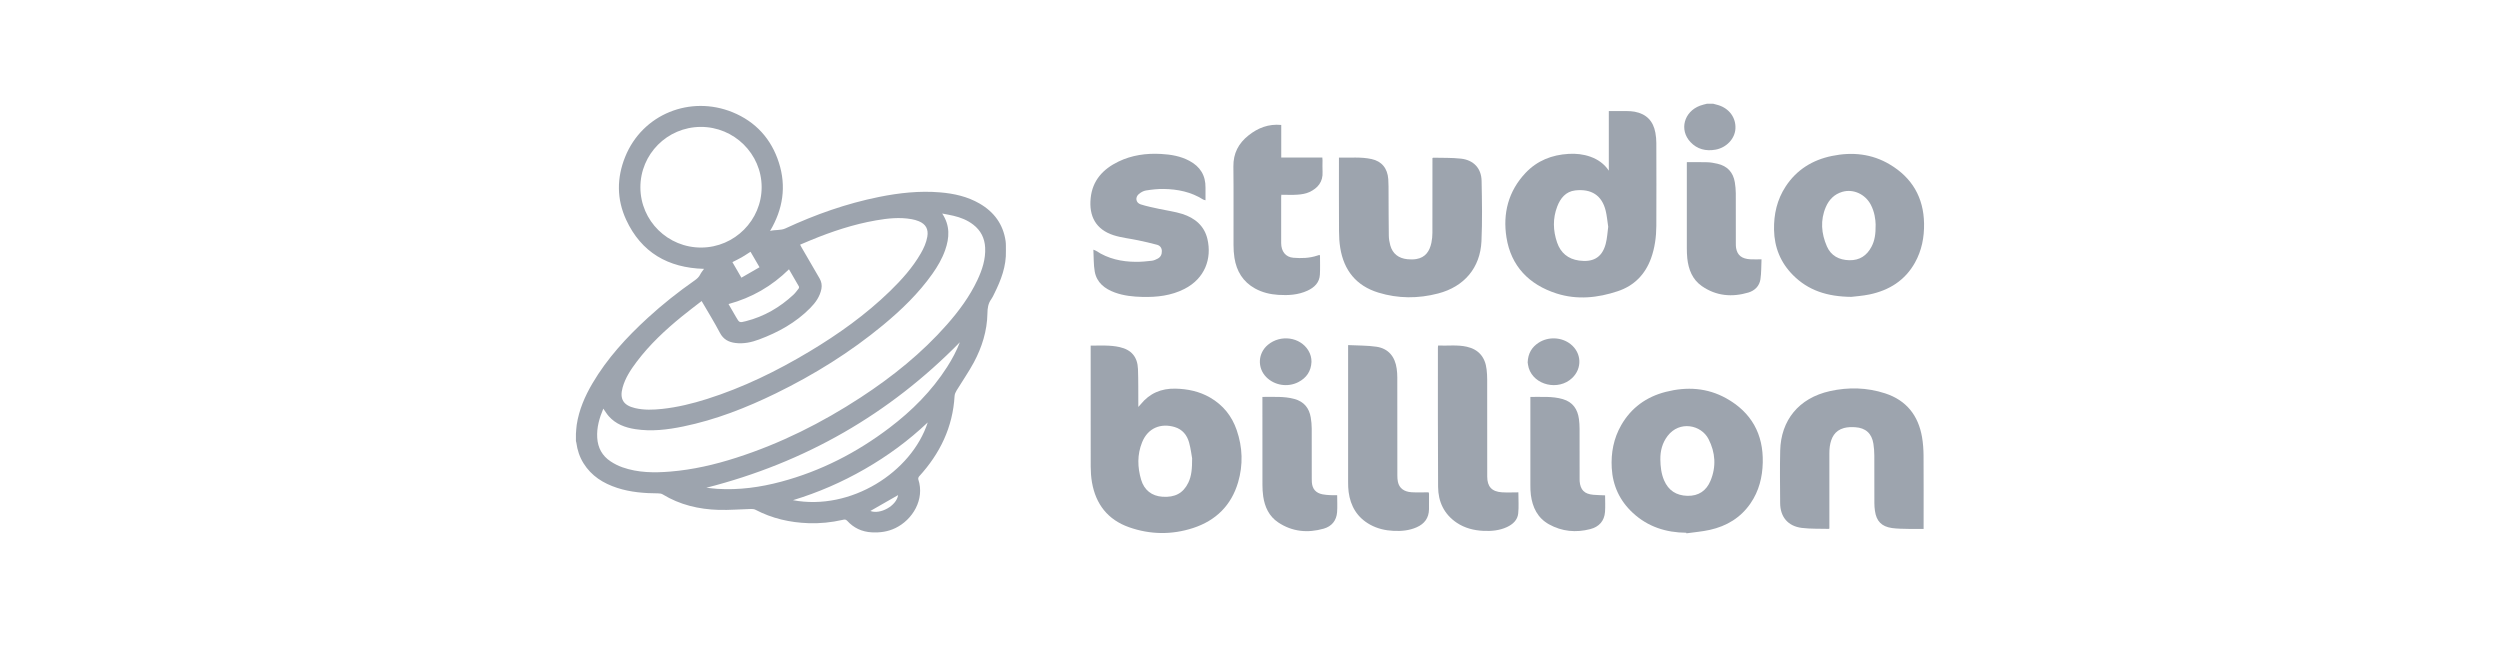 <svg width="135" height="36" viewBox="0 0 135 36" fill="none" xmlns="http://www.w3.org/2000/svg">
<path d="M31.101 23.414C31.115 23.257 31.118 23.099 31.142 22.943C31.265 22.134 31.583 21.397 31.996 20.696C32.787 19.354 33.831 18.217 34.978 17.166C35.777 16.433 36.627 15.762 37.517 15.139C37.639 15.053 37.743 14.96 37.81 14.824C37.862 14.718 37.942 14.626 38.017 14.518C36.072 14.466 34.627 13.629 33.812 11.867C33.299 10.756 33.301 9.61 33.757 8.475C34.693 6.149 37.287 5.138 39.552 6.058C40.813 6.572 41.652 7.504 42.06 8.784C42.469 10.063 42.285 11.287 41.584 12.471C41.875 12.393 42.152 12.456 42.42 12.331C44.036 11.581 45.709 10.99 47.462 10.636C48.552 10.416 49.65 10.295 50.764 10.388C51.514 10.45 52.238 10.611 52.896 10.991C53.685 11.448 54.173 12.116 54.303 13.019C54.327 13.187 54.313 13.361 54.319 13.53C54.347 14.37 54.056 15.127 53.688 15.863C53.639 15.962 53.595 16.066 53.53 16.154C53.359 16.386 53.325 16.64 53.321 16.923C53.305 17.864 53.028 18.747 52.586 19.573C52.307 20.091 51.965 20.578 51.658 21.083C51.602 21.174 51.553 21.282 51.547 21.385C51.451 23.066 50.762 24.49 49.631 25.727C49.597 25.765 49.573 25.843 49.589 25.889C49.945 26.968 49.283 28.067 48.349 28.517C47.944 28.712 47.524 28.77 47.078 28.747C46.539 28.718 46.097 28.508 45.742 28.117C45.663 28.032 45.585 28.054 45.5 28.074C44.895 28.211 44.283 28.274 43.664 28.252C42.655 28.218 41.694 27.998 40.797 27.528C40.731 27.494 40.644 27.482 40.567 27.484C39.983 27.499 39.398 27.55 38.814 27.534C37.736 27.503 36.712 27.262 35.781 26.694C35.715 26.654 35.621 26.642 35.539 26.642C34.79 26.638 34.048 26.58 33.331 26.347C32.575 26.101 31.935 25.701 31.51 25.017C31.299 24.678 31.177 24.308 31.124 23.915C31.119 23.88 31.109 23.847 31.1 23.813C31.1 23.681 31.1 23.548 31.1 23.416L31.101 23.414ZM32.578 22.069C32.366 22.573 32.216 23.087 32.25 23.64C32.283 24.181 32.517 24.616 32.974 24.916C33.172 25.047 33.392 25.157 33.616 25.236C34.454 25.53 35.324 25.537 36.197 25.465C37.414 25.365 38.594 25.092 39.751 24.72C42.148 23.952 44.374 22.835 46.471 21.466C48.192 20.342 49.782 19.065 51.139 17.524C51.784 16.79 52.363 16.009 52.78 15.122C53.041 14.566 53.23 13.991 53.198 13.367C53.171 12.859 52.962 12.443 52.552 12.128C52.237 11.886 51.873 11.742 51.488 11.652C51.298 11.606 51.104 11.575 50.879 11.531C51.313 12.187 51.271 12.84 51.039 13.504C50.875 13.97 50.629 14.393 50.344 14.794C49.601 15.843 48.682 16.729 47.695 17.547C45.917 19.019 43.969 20.23 41.892 21.244C40.295 22.022 38.649 22.669 36.898 23.029C36.042 23.205 35.179 23.31 34.304 23.174C33.754 23.088 33.25 22.902 32.871 22.474C32.764 22.353 32.681 22.21 32.58 22.069H32.578ZM37.886 16.258C37.521 16.541 37.166 16.807 36.822 17.088C35.924 17.819 35.082 18.606 34.384 19.531C34.06 19.96 33.765 20.406 33.62 20.929C33.45 21.545 33.661 21.89 34.294 22.038C34.779 22.152 35.27 22.133 35.76 22.081C36.584 21.992 37.385 21.796 38.172 21.547C40.13 20.928 41.957 20.033 43.709 18.983C45.274 18.045 46.752 16.991 48.061 15.72C48.693 15.105 49.278 14.453 49.72 13.688C49.884 13.405 50.019 13.108 50.075 12.782C50.145 12.38 49.997 12.103 49.615 11.946C49.493 11.896 49.361 11.859 49.231 11.836C48.584 11.72 47.939 11.789 47.3 11.901C46.086 12.112 44.925 12.499 43.79 12.966C43.597 13.046 43.407 13.128 43.206 13.212C43.236 13.268 43.256 13.311 43.28 13.352C43.605 13.914 43.932 14.476 44.258 15.037C44.359 15.211 44.394 15.399 44.357 15.596C44.277 16.011 44.041 16.342 43.752 16.634C42.974 17.423 42.023 17.947 40.992 18.331C40.583 18.485 40.152 18.578 39.706 18.52C39.343 18.473 39.062 18.325 38.879 17.979C38.576 17.401 38.23 16.845 37.887 16.254L37.886 16.258ZM37.839 6.853C36.03 6.861 34.573 8.326 34.581 10.128C34.59 11.927 36.065 13.378 37.874 13.368C39.671 13.357 41.133 11.889 41.129 10.099C41.124 8.307 39.642 6.845 37.837 6.853H37.839ZM51.832 18.483C48.023 22.364 43.471 24.981 38.142 26.338C38.349 26.359 38.541 26.385 38.735 26.398C39.906 26.471 41.051 26.314 42.18 26.012C44.328 25.438 46.264 24.442 48.023 23.108C49.247 22.181 50.319 21.108 51.146 19.814C51.417 19.39 51.654 18.948 51.832 18.483ZM50.099 22.81C49.06 23.795 47.926 24.624 46.699 25.329C45.472 26.035 44.18 26.598 42.82 27.01C45.946 27.598 49.225 25.498 50.098 22.81H50.099ZM42.605 14.542C41.674 15.458 40.594 16.077 39.34 16.419C39.48 16.66 39.612 16.889 39.745 17.119C39.925 17.43 39.927 17.433 40.283 17.342C41.264 17.091 42.11 16.6 42.843 15.918C42.949 15.819 43.036 15.699 43.125 15.584C43.147 15.557 43.156 15.497 43.141 15.47C42.968 15.164 42.789 14.86 42.606 14.544L42.605 14.542ZM39.55 14.155C39.708 14.428 39.867 14.702 40.036 14.995C40.369 14.804 40.689 14.62 41.015 14.431C40.843 14.137 40.687 13.868 40.528 13.595C40.363 13.699 40.213 13.803 40.056 13.893C39.894 13.985 39.726 14.065 39.55 14.155ZM47 27.592C47.518 27.799 48.414 27.32 48.497 26.735C48.002 27.018 47.5 27.306 47 27.592Z" fill="#9DA4AE"/>
<path d="M92.505 5.6C92.598 5.625 92.692 5.647 92.784 5.675C93.382 5.857 93.748 6.36 93.713 6.952C93.682 7.493 93.227 7.975 92.641 8.081C92.118 8.175 91.647 8.059 91.283 7.67C90.669 7.013 90.934 6.031 91.801 5.707C91.924 5.661 92.055 5.634 92.183 5.6C92.29 5.6 92.397 5.6 92.504 5.6H92.505Z" fill="#9DA4AE"/>
<path d="M58.894 18.663C59.429 18.665 59.948 18.628 60.459 18.743C61.094 18.886 61.426 19.27 61.451 19.931C61.474 20.546 61.464 21.164 61.469 21.78C61.469 21.831 61.469 21.883 61.469 21.975C61.529 21.908 61.566 21.872 61.597 21.833C62.077 21.239 62.706 20.97 63.471 20.987C64.133 21.001 64.764 21.133 65.342 21.466C66.047 21.872 66.522 22.469 66.782 23.225C67.102 24.154 67.134 25.101 66.857 26.044C66.492 27.286 65.662 28.111 64.424 28.514C63.273 28.888 62.108 28.872 60.967 28.47C59.817 28.064 59.172 27.223 58.967 26.05C58.918 25.77 58.9 25.481 58.898 25.196C58.892 23.078 58.896 20.96 58.896 18.841V18.664L58.894 18.663ZM64.374 24.744C64.341 24.568 64.302 24.226 64.211 23.897C64.1 23.497 63.853 23.186 63.432 23.06C62.694 22.84 61.988 23.098 61.672 23.887C61.405 24.55 61.422 25.233 61.622 25.908C61.79 26.473 62.201 26.784 62.769 26.824C63.451 26.87 63.893 26.632 64.167 26.069C64.345 25.702 64.375 25.309 64.375 24.744H64.374Z" fill="#9DA4AE"/>
<path d="M86.876 9.219V5.997C87.204 5.997 87.524 5.993 87.844 5.998C87.986 6 88.131 6.006 88.27 6.032C88.901 6.151 89.276 6.529 89.391 7.169C89.424 7.35 89.442 7.536 89.442 7.72C89.446 9.213 89.449 10.706 89.442 12.199C89.438 12.795 89.36 13.383 89.156 13.95C88.839 14.82 88.246 15.43 87.359 15.725C86.275 16.088 85.159 16.201 84.057 15.849C82.564 15.371 81.593 14.367 81.349 12.821C81.144 11.528 81.449 10.321 82.383 9.334C83.007 8.675 83.8 8.361 84.707 8.309C85.108 8.285 85.501 8.328 85.88 8.462C86.29 8.608 86.63 8.847 86.878 9.219H86.876ZM86.844 12.248C86.794 11.921 86.772 11.643 86.706 11.375C86.504 10.552 85.936 10.183 85.06 10.283C84.551 10.341 84.26 10.707 84.09 11.153C83.844 11.795 83.862 12.45 84.082 13.093C84.273 13.652 84.674 13.988 85.268 14.07C85.972 14.167 86.499 13.952 86.706 13.177C86.79 12.861 86.804 12.527 86.844 12.246V12.248Z" fill="#9DA4AE"/>
<path d="M91.057 28.768C89.962 28.76 88.983 28.445 88.174 27.697C87.465 27.041 87.087 26.225 87.034 25.27C86.988 24.454 87.135 23.674 87.547 22.956C88.085 22.018 88.903 21.428 89.954 21.16C91.086 20.872 92.192 20.936 93.223 21.512C94.581 22.272 95.226 23.446 95.189 24.981C95.171 25.77 94.984 26.516 94.531 27.177C94 27.953 93.244 28.41 92.332 28.613C91.917 28.706 91.488 28.739 91.065 28.8C91.063 28.789 91.062 28.779 91.059 28.768H91.057ZM89.659 24.814C89.665 25.199 89.707 25.579 89.86 25.936C90.095 26.484 90.517 26.759 91.12 26.775C91.731 26.79 92.148 26.492 92.369 25.956C92.683 25.2 92.634 24.437 92.261 23.71C91.864 22.936 90.691 22.701 90.051 23.54C89.764 23.917 89.652 24.348 89.659 24.814Z" fill="#9DA4AE"/>
<path d="M99.988 16.031C98.653 16.021 97.638 15.675 96.824 14.858C96.149 14.181 95.816 13.358 95.798 12.408C95.782 11.569 95.96 10.781 96.425 10.071C97.016 9.168 97.869 8.638 98.925 8.421C100.023 8.195 101.082 8.302 102.052 8.882C103.257 9.601 103.875 10.669 103.899 12.062C103.913 12.809 103.775 13.527 103.406 14.186C102.87 15.143 102.017 15.678 100.954 15.9C100.576 15.978 100.187 16.003 99.987 16.029L99.988 16.031ZM101.285 12.138C101.28 11.851 101.224 11.439 101.025 11.058C100.726 10.485 100.08 10.187 99.486 10.359C99.054 10.484 98.766 10.782 98.595 11.178C98.289 11.89 98.349 12.61 98.653 13.305C98.874 13.812 99.31 14.039 99.862 14.052C100.422 14.065 100.812 13.8 101.063 13.32C101.236 12.992 101.289 12.637 101.284 12.138H101.285Z" fill="#9DA4AE"/>
<path d="M72.301 8.51C72.902 8.527 73.487 8.462 74.065 8.589C74.612 8.709 74.925 9.086 74.967 9.675C74.985 9.934 74.981 10.194 74.982 10.454C74.987 11.212 74.984 11.97 74.996 12.726C74.998 12.9 75.028 13.078 75.074 13.245C75.2 13.707 75.528 13.949 76 13.998C76.158 14.015 76.324 14.015 76.48 13.989C76.98 13.906 77.202 13.555 77.296 13.107C77.333 12.931 77.349 12.749 77.35 12.57C77.355 11.275 77.352 9.979 77.352 8.685C77.352 8.632 77.352 8.58 77.352 8.536C77.373 8.524 77.38 8.516 77.387 8.516C77.891 8.53 78.399 8.51 78.897 8.567C79.578 8.644 79.993 9.093 80.006 9.765C80.028 10.852 80.048 11.943 79.999 13.027C79.933 14.462 79.068 15.481 77.658 15.848C76.583 16.128 75.499 16.129 74.433 15.801C73.234 15.433 72.57 14.596 72.374 13.39C72.325 13.092 72.308 12.786 72.307 12.483C72.299 11.219 72.303 9.954 72.303 8.69V8.509L72.301 8.51Z" fill="#9DA4AE"/>
<path d="M103.874 28.562C103.597 28.562 103.335 28.568 103.072 28.561C102.769 28.553 102.463 28.556 102.164 28.514C101.602 28.433 101.324 28.138 101.247 27.586C101.227 27.447 101.216 27.306 101.216 27.166C101.214 26.312 101.219 25.456 101.213 24.602C101.212 24.387 101.197 24.171 101.163 23.959C101.076 23.408 100.747 23.106 100.184 23.07C99.982 23.057 99.768 23.061 99.575 23.113C99.074 23.25 98.877 23.638 98.809 24.108C98.79 24.239 98.786 24.372 98.786 24.504C98.785 25.799 98.786 27.094 98.786 28.389V28.539C98.768 28.551 98.761 28.56 98.754 28.559C98.267 28.545 97.777 28.566 97.297 28.507C96.547 28.414 96.131 27.91 96.128 27.165C96.124 26.218 96.107 25.27 96.131 24.323C96.171 22.715 97.115 21.497 98.82 21.119C99.818 20.898 100.819 20.924 101.796 21.241C102.953 21.618 103.589 22.442 103.79 23.604C103.846 23.931 103.869 24.269 103.872 24.601C103.881 25.865 103.875 27.13 103.875 28.394V28.561L103.874 28.562Z" fill="#9DA4AE"/>
<path d="M59.043 13.483C59.12 13.515 59.158 13.526 59.189 13.546C59.839 13.975 60.567 14.134 61.336 14.139C61.623 14.141 61.914 14.114 62.2 14.08C62.311 14.067 62.423 14.016 62.523 13.962C62.682 13.875 62.745 13.728 62.74 13.552C62.735 13.38 62.637 13.261 62.482 13.218C62.144 13.126 61.8 13.049 61.457 12.976C61.018 12.882 60.562 12.839 60.137 12.703C59.176 12.393 58.796 11.676 58.896 10.697C58.992 9.745 59.561 9.128 60.4 8.724C61.123 8.376 61.894 8.269 62.693 8.313C63.227 8.342 63.749 8.429 64.227 8.685C64.81 8.996 65.107 9.474 65.097 10.134C65.094 10.353 65.097 10.573 65.097 10.814C65.044 10.797 65.001 10.794 64.967 10.773C64.318 10.362 63.593 10.216 62.837 10.204C62.518 10.199 62.197 10.236 61.881 10.286C61.745 10.307 61.602 10.388 61.496 10.479C61.286 10.661 61.334 10.952 61.596 11.036C61.921 11.141 62.259 11.206 62.594 11.28C63.011 11.372 63.441 11.425 63.845 11.553C64.523 11.769 65.035 12.194 65.201 12.907C65.447 13.957 65.072 15.037 63.955 15.604C63.244 15.966 62.477 16.053 61.692 16.034C61.186 16.022 60.684 15.971 60.205 15.797C59.655 15.596 59.224 15.262 59.116 14.666C59.049 14.289 59.066 13.899 59.042 13.479L59.043 13.483Z" fill="#9DA4AE"/>
<path d="M69.187 6.746V8.508H71.406C71.41 8.563 71.416 8.608 71.416 8.655C71.416 8.861 71.406 9.069 71.418 9.276C71.449 9.816 71.164 10.162 70.7 10.375C70.513 10.46 70.291 10.495 70.082 10.511C69.789 10.534 69.494 10.517 69.193 10.517C69.189 10.561 69.183 10.594 69.183 10.629C69.183 11.461 69.181 12.294 69.183 13.126C69.183 13.576 69.426 13.886 69.841 13.919C70.273 13.954 70.706 13.944 71.126 13.804C71.166 13.789 71.209 13.779 71.255 13.764C71.266 13.788 71.28 13.804 71.28 13.818C71.28 14.153 71.292 14.488 71.275 14.822C71.253 15.259 70.977 15.525 70.599 15.698C70.1 15.927 69.566 15.957 69.027 15.923C68.586 15.894 68.162 15.794 67.773 15.579C67.116 15.216 66.774 14.642 66.66 13.926C66.624 13.697 66.61 13.462 66.61 13.23C66.605 11.817 66.62 10.402 66.603 8.989C66.594 8.282 66.878 7.74 67.423 7.309C67.932 6.905 68.502 6.682 69.187 6.747V6.746Z" fill="#9DA4AE"/>
<path d="M72.797 18.635C73.321 18.663 73.834 18.65 74.332 18.724C74.968 18.82 75.332 19.253 75.422 19.912C75.444 20.069 75.454 20.228 75.454 20.386C75.457 22.152 75.454 23.918 75.457 25.683C75.457 25.797 75.464 25.914 75.488 26.024C75.559 26.356 75.811 26.555 76.225 26.581C76.531 26.6 76.841 26.585 77.145 26.585C77.158 26.628 77.167 26.643 77.167 26.66C77.167 26.941 77.17 27.224 77.166 27.505C77.157 27.969 76.924 28.286 76.502 28.472C76.106 28.648 75.686 28.687 75.257 28.667C74.81 28.646 74.382 28.549 73.988 28.332C73.286 27.945 72.928 27.334 72.826 26.566C72.803 26.392 72.798 26.214 72.798 26.038C72.797 23.638 72.798 21.239 72.798 18.838V18.634L72.797 18.635Z" fill="#9DA4AE"/>
<path d="M81.992 26.586C81.992 26.993 82.022 27.364 81.983 27.729C81.946 28.083 81.694 28.313 81.374 28.462C80.972 28.648 80.542 28.687 80.106 28.667C79.59 28.642 79.101 28.52 78.667 28.23C77.974 27.765 77.663 27.088 77.657 26.291C77.64 23.787 77.648 21.28 77.647 18.776C77.647 18.741 77.653 18.708 77.657 18.659C78.18 18.68 78.698 18.609 79.209 18.724C79.84 18.866 80.203 19.284 80.277 19.953C80.298 20.132 80.308 20.312 80.308 20.492C80.311 22.24 80.31 23.987 80.31 25.736C80.31 26.274 80.555 26.548 81.1 26.584C81.397 26.603 81.697 26.587 81.992 26.587V26.586Z" fill="#9DA4AE"/>
<path d="M72.207 26.739C72.207 27.061 72.225 27.362 72.203 27.659C72.169 28.109 71.913 28.424 71.481 28.547C70.616 28.794 69.778 28.715 69.021 28.209C68.526 27.877 68.296 27.373 68.213 26.803C68.183 26.599 68.173 26.391 68.172 26.186C68.168 24.662 68.17 23.139 68.17 21.615V21.433C68.758 21.441 69.334 21.389 69.898 21.544C70.416 21.687 70.697 22.036 70.781 22.547C70.814 22.741 70.832 22.94 70.833 23.137C70.838 24.04 70.835 24.942 70.835 25.845C70.835 25.911 70.835 25.977 70.84 26.043C70.867 26.404 71.051 26.619 71.412 26.693C71.55 26.721 71.695 26.73 71.837 26.738C71.956 26.745 72.076 26.739 72.207 26.739Z" fill="#9DA4AE"/>
<path d="M86.675 26.75C86.675 27.054 86.693 27.35 86.671 27.642C86.635 28.134 86.347 28.45 85.874 28.572C85.101 28.773 84.346 28.703 83.645 28.313C83.029 27.97 82.754 27.398 82.667 26.729C82.644 26.55 82.64 26.369 82.64 26.188C82.637 24.66 82.64 23.131 82.64 21.604V21.433C83.232 21.443 83.817 21.386 84.389 21.552C84.94 21.713 85.194 22.105 85.264 22.637C85.287 22.811 85.296 22.987 85.297 23.163C85.301 24.061 85.299 24.96 85.299 25.858C85.299 25.902 85.297 25.946 85.301 25.99C85.343 26.459 85.557 26.675 86.037 26.718C86.245 26.737 86.454 26.738 86.676 26.749L86.675 26.75Z" fill="#9DA4AE"/>
<path d="M95.122 14.004C95.104 14.377 95.116 14.736 95.063 15.084C95.009 15.443 94.761 15.692 94.416 15.796C93.529 16.06 92.672 15.986 91.9 15.449C91.384 15.09 91.178 14.546 91.113 13.947C91.093 13.764 91.091 13.578 91.089 13.394C91.088 11.901 91.089 10.408 91.089 8.915V8.757C91.468 8.757 91.832 8.749 92.196 8.761C92.378 8.766 92.56 8.801 92.738 8.841C93.282 8.964 93.593 9.309 93.681 9.846C93.713 10.041 93.731 10.239 93.733 10.436C93.737 11.339 93.735 12.242 93.735 13.145C93.735 13.228 93.735 13.313 93.749 13.395C93.819 13.787 94.054 13.975 94.519 14.002C94.709 14.013 94.9 14.004 95.122 14.004Z" fill="#9DA4AE"/>
<path d="M70.82 19.54C70.799 20.043 70.553 20.406 70.106 20.636C69.531 20.929 68.818 20.811 68.376 20.361C67.886 19.861 67.926 19.075 68.463 18.623C69.151 18.047 70.216 18.198 70.656 18.935C70.767 19.121 70.823 19.322 70.82 19.54Z" fill="#9DA4AE"/>
<path d="M82.494 19.573C82.513 19.081 82.718 18.747 83.084 18.508C83.608 18.166 84.328 18.2 84.813 18.584C85.41 19.058 85.448 19.892 84.893 20.416C84.156 21.113 82.842 20.809 82.551 19.871C82.516 19.759 82.507 19.639 82.495 19.573H82.494Z" fill="#9DA4AE"/>
</svg>
